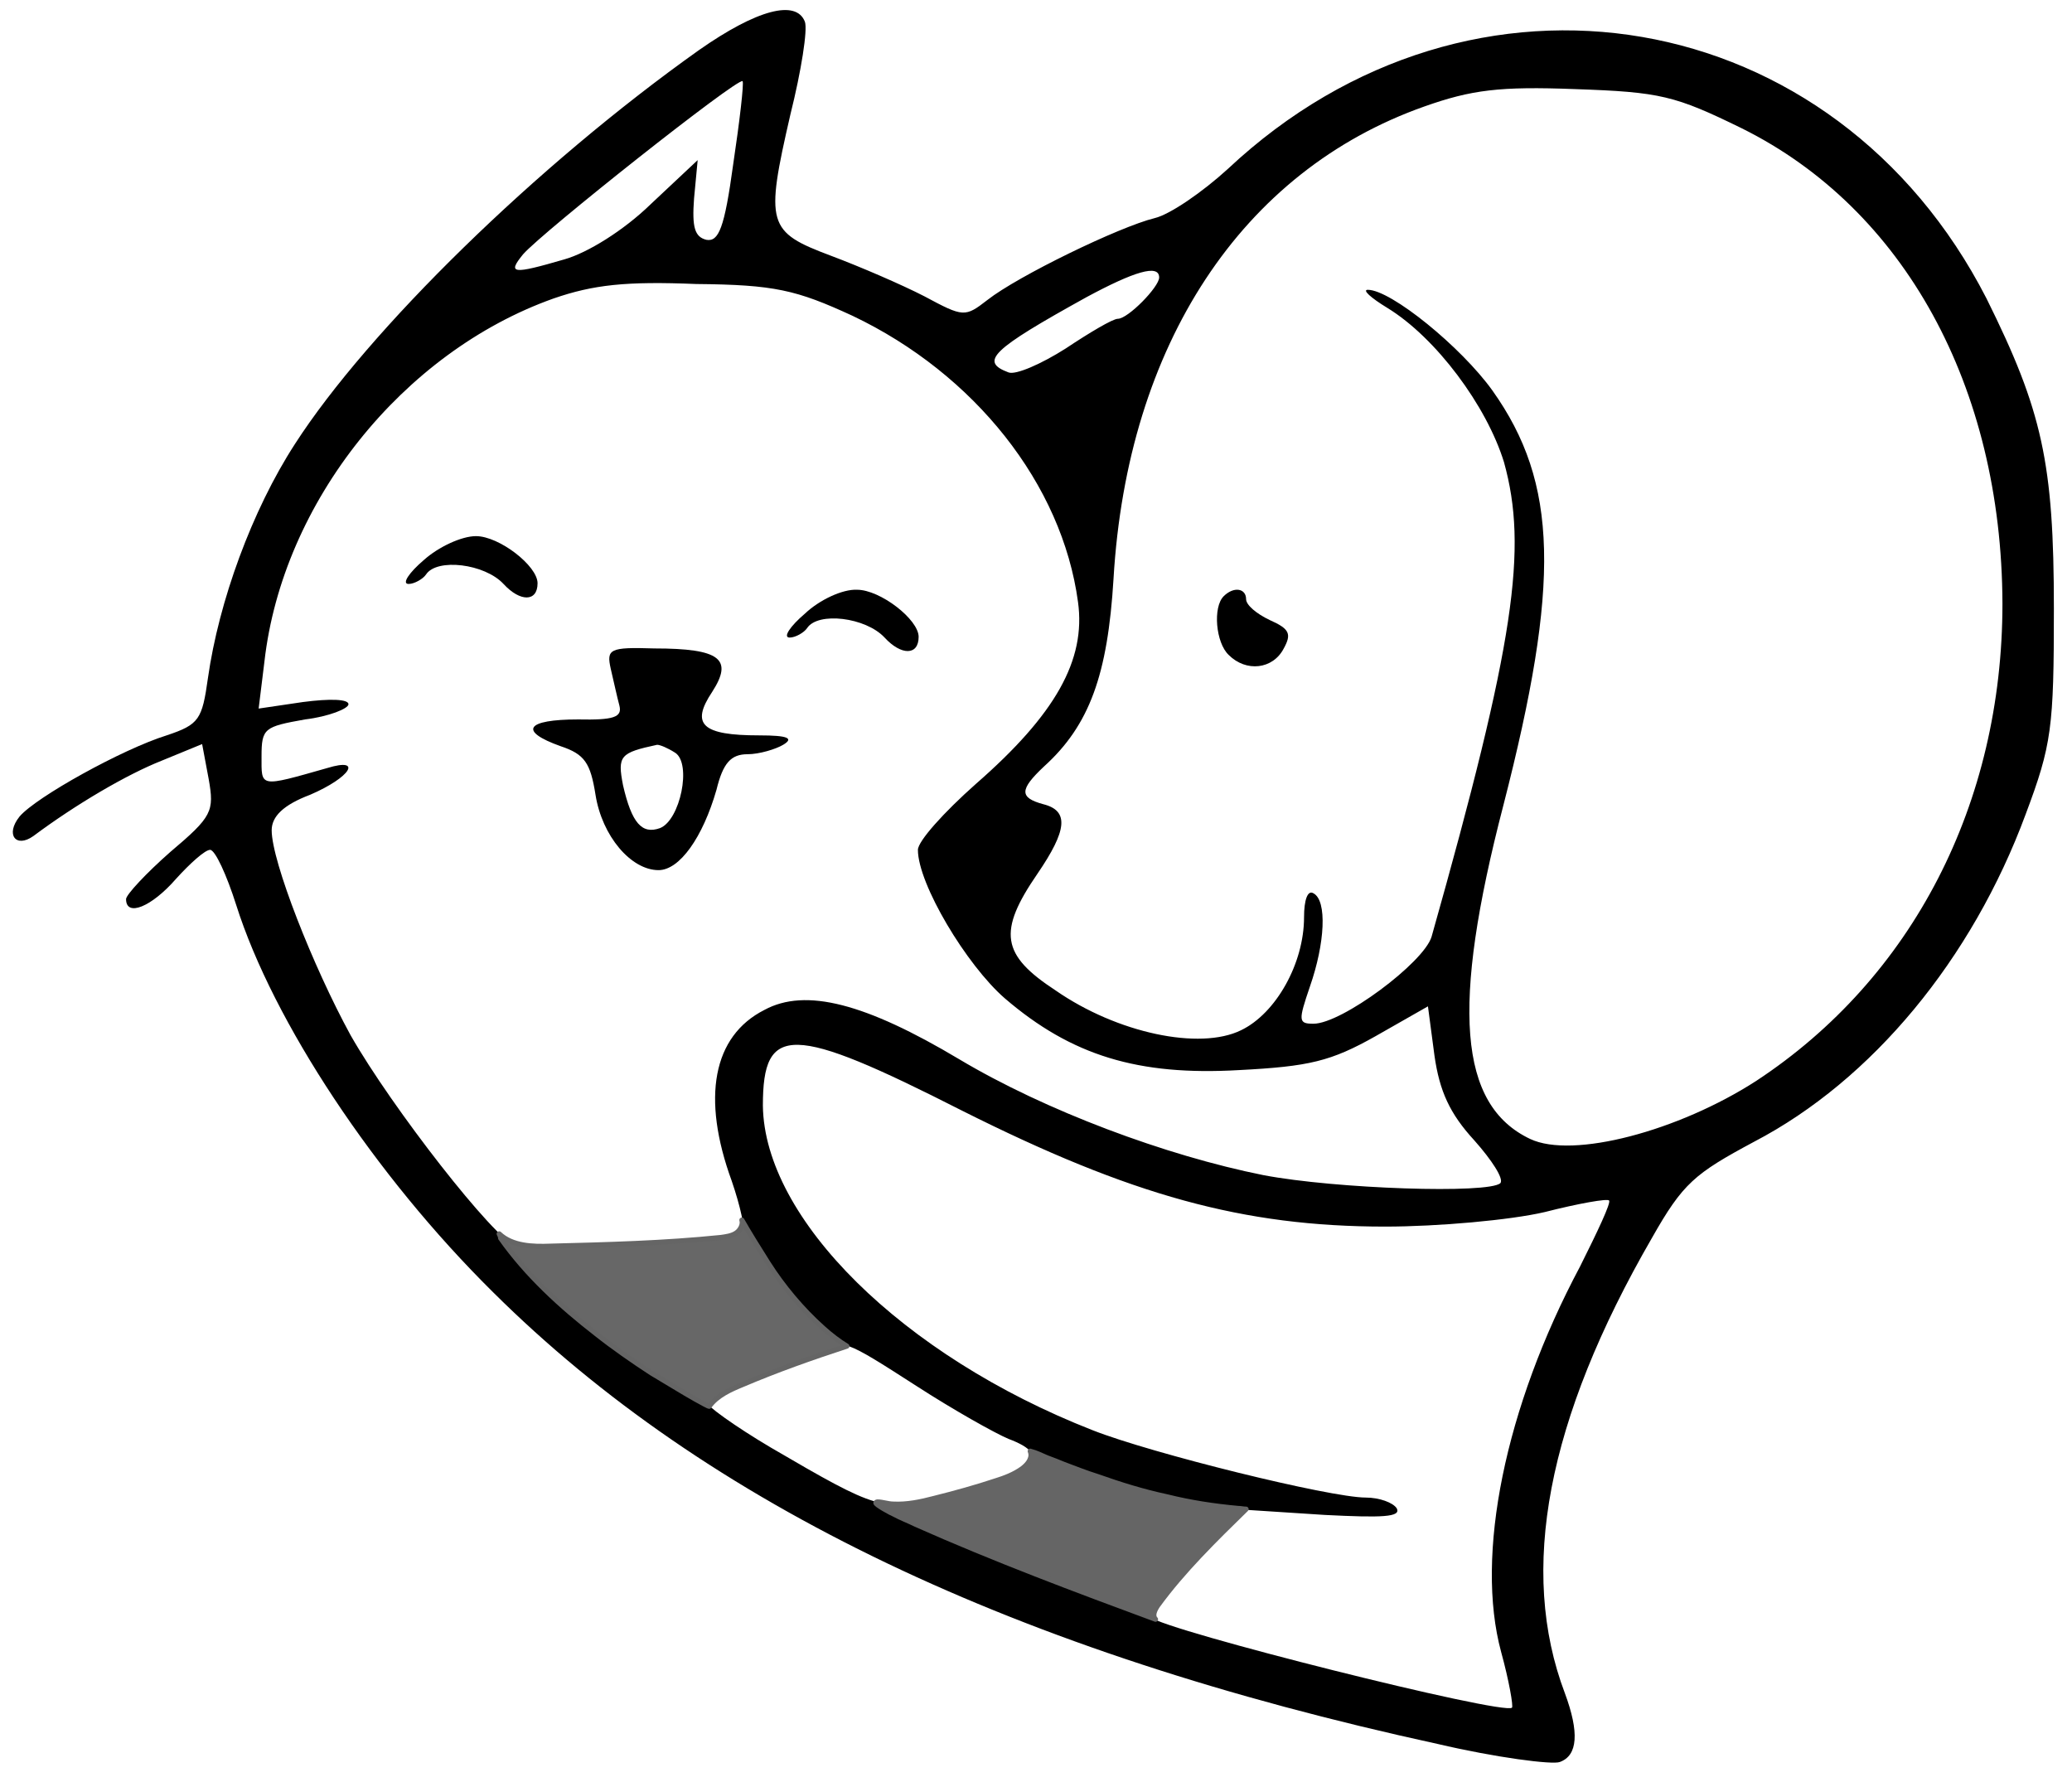<svg xml:space="preserve" style="enable-background:new 0 0 286 246;" viewBox="0 0 286 246" y="0px" x="0px" xmlns:xlink="http://www.w3.org/1999/xlink" xmlns="http://www.w3.org/2000/svg" id="Layer_1" version="1.1">
<style type="text/css">
	.st0{fill:#656565;stroke:#656565;stroke-width:0.7;stroke-linejoin:round;}
	.st1{fill:#676767;stroke:#656565;stroke-width:0.7;stroke-linejoin:round;}
</style>
<path d="M96.5,6.9C74.1,22.8,50.8,45.6,40.7,61.3c-5.9,9.1-10.5,21.7-12,32.3c-0.8,5.7-1.2,6.4-5.7,7.9c-6.1,1.9-18,8.5-20.3,11.2
	c-2,2.5-0.5,4.4,1.9,2.7c5.9-4.4,12.9-8.5,17.7-10.4l5.6-2.3l0.9,4.8c0.8,4.5,0.5,5.2-5.3,10.1c-3.3,2.9-6.1,5.9-6.1,6.5
	c0,2.5,3.5,1.1,6.9-2.8c1.9-2.1,4-4,4.7-4s2.3,3.5,3.6,7.6c5.1,16.1,19.1,37.3,35.5,53.5c29.5,29.3,72,49.6,130.3,62.3
	c8.1,1.9,15.9,2.9,16.9,2.5c2.5-0.9,2.7-4.1,0.7-9.5c-6.4-16.9-2.5-37.7,12-62.8c4.3-7.6,5.9-8.9,14.1-13.3
	c16.3-8.5,30.1-25.2,37.5-45.2c3.6-9.6,3.9-11.9,3.9-28.4c0-20.1-1.6-27.3-9.3-42.8c-20.9-40.8-71-49.5-104.7-17.9
	c-3.5,3.2-8,6.3-10.1,6.8c-4.9,1.2-18.9,8-23.1,11.3c-3.1,2.4-3.3,2.4-8.7-0.5c-3.1-1.6-8.9-4.1-12.9-5.6c-8.8-3.3-9.1-4.3-5.6-19.5
	c1.5-6,2.4-11.7,2-12.8C109.9-0.1,104.5,1.3,96.5,6.9z M101.2,22.7c-1.2,8.8-2,10.7-3.7,10.4c-1.6-0.4-2-1.7-1.7-5.7l0.5-5.3
	l-6.5,6.1c-3.7,3.6-8.7,6.7-11.9,7.6c-7.2,2.1-7.9,2-5.7-0.7c2.7-3.1,29.6-24.4,30.3-23.9C102.7,11.5,102.1,16.7,101.2,22.7z
	 M240.4,17.7c22.4,11.1,35.9,35.6,36,65.6c0,27.6-12.4,51.7-34,65.9c-10.7,6.9-25.3,10.8-31.2,8c-9.9-4.7-10.9-18.3-3.7-46
	c7.9-30.7,7.6-44.5-1.5-57.3c-4.3-6-14-13.9-17.2-13.9c-0.8,0,0.4,1.1,2.7,2.5c6.7,4.1,13.7,13.5,16.1,21.3
	c3.3,11.9,1.5,24.8-10,65.5c-1.1,3.6-12.4,12-16.3,12c-2.1,0-2.1-0.4-0.5-5.1c2.1-6,2.4-11.9,0.5-12.9c-0.8-0.5-1.3,0.9-1.3,3.3
	c0,6.4-3.9,13.3-8.7,15.6c-5.7,2.8-17.1,0.4-25.6-5.5c-7.5-4.9-8-8.1-2.5-16.1c4.1-6,4.4-8.7,0.8-9.6c-3.3-0.9-3.3-2,0.1-5.2
	c6.3-5.7,8.8-12.7,9.6-25.9c1.9-32.3,17.7-56.3,42.9-65.2c6.5-2.3,10.4-2.8,20.8-2.4C229.2,12.7,231.2,13.2,240.4,17.7z M160,38.3
	c0,1.3-4.3,5.7-5.7,5.7c-0.7,0-3.9,1.9-7.2,4.1c-3.3,2.1-6.9,3.7-7.9,3.3c-4-1.5-2.4-3.1,10.8-10.4C156.5,37.5,160,36.4,160,38.3z
	 M117.7,43.6c16.8,8,28.9,23.2,31.1,39.5c1.1,8-3.1,15.5-14.1,25.1c-4.4,3.9-8,7.9-8,9.1c0,4.7,6.7,15.9,12,20.5
	c9.2,7.9,18.4,10.7,32.3,9.9c9.7-0.5,12.7-1.2,18.9-4.7l7.2-4.1l0.9,6.8c0.7,4.9,2.1,8,5.5,11.7c2.4,2.7,4.1,5.3,3.6,5.9
	c-1.6,1.5-22.7,0.8-32.7-1.1c-13.5-2.7-30.1-8.9-42-16c-12.9-7.7-21.2-9.9-26.9-6.8c-7.1,3.6-8.7,12.1-4.5,23.6
	c1.2,3.5,1.9,6.7,1.5,7.1c-1.1,1.1-28.7,2.8-31.2,2c-3.1-1.1-17.2-19.2-22.9-29.2c-5.2-9.5-10.9-24-10.9-28.3c0-1.9,1.6-3.5,5.3-4.9
	c5.6-2.4,7.3-5.2,2.4-3.7c-9.5,2.7-9.1,2.7-9.1-1.6c0-3.9,0.4-4.1,6-5.1c3.3-0.4,6-1.5,6-2.1c0-0.7-2.5-0.8-6.3-0.3l-6.1,0.9
	l0.8-6.5c2.5-22,19.1-42.7,39.9-50.1c5.5-1.9,10-2.4,19.7-2C106.9,39.3,109.9,40,117.7,43.6z M132.8,153.3
	c23.3,11.7,38.8,16,58.4,16c7.3,0,17.3-0.9,22-2c4.7-1.2,8.7-1.9,8.9-1.6c0.3,0.3-1.6,4.3-4,9.1c-10.4,19.5-14.5,39.9-10.9,53.2
	c1.1,4,1.7,7.5,1.5,7.7c-1.1,1.1-48.1-10.7-49.9-12.5c-0.4-0.3,2.5-3.7,6.4-7.7l6.9-7.1l10.8,0.7c7.9,0.4,10.5,0.3,9.9-0.9
	c-0.5-0.8-2.4-1.5-4.3-1.5c-4.9,0-29.6-6.1-37.7-9.3c-26.3-10.3-45.3-29.2-45.5-44.8C105.3,141.3,109.2,141.3,132.8,153.3z
	 M126.5,191.3c5.1,3.3,10.8,6.5,12.7,7.3c6.4,2.4,3.6,4.7-9.5,8c-7.9,2-8.4,1.9-23.3-6.8c-4.9-2.9-9.1-5.9-9.1-6.5
	c0-0.7,3.2-2.1,7.1-3.2c3.7-1.2,7.9-2.7,8.9-3.5C116.3,184.8,116.4,184.8,126.5,191.3z"></path>
<path d="M168.9,82.3c-1.5,1.5-1.1,6.4,0.7,8.1c2.4,2.4,6.1,2,7.6-0.9c1.1-2,0.8-2.7-1.9-3.9c-1.9-0.9-3.3-2.1-3.3-2.9
	C172,81.2,170.3,80.9,168.9,82.3z"></path>
<path d="M111.1,84.7c-2,1.7-3.1,3.3-2.1,3.3c0.8,0,2-0.7,2.4-1.3c1.5-2.3,8.1-1.5,10.7,1.3c2.3,2.5,4.7,2.5,4.7-0.1
	c0-2.4-5.3-6.5-8.5-6.5C116.3,81.3,113.1,82.8,111.1,84.7z"></path>
<path d="M58.5,77.3c-2,1.7-3.1,3.3-2.1,3.3c0.8,0,2-0.7,2.4-1.3c1.5-2.3,8.1-1.5,10.7,1.3c2.3,2.5,4.7,2.5,4.7-0.1
	c0-2.4-5.3-6.5-8.5-6.5C63.7,74,60.5,75.5,58.5,77.3z"></path>
<path d="M84.3,92.3c0.4,1.7,0.9,4,1.2,5.1c0.4,1.6-0.8,2-5.7,1.9c-7.2,0-8.3,1.6-2.4,3.7c3.3,1.1,4.1,2.3,4.8,6.7
	c0.9,5.7,4.9,10.4,8.7,10.4c2.9,0,6.1-4.5,8-11.1c0.9-3.7,2-4.9,4.3-4.9c1.6,0,3.9-0.7,4.9-1.3c1.5-0.9,0.7-1.3-3.3-1.3
	c-7.9,0-9.5-1.5-6.5-6c2.9-4.5,1.2-6-8-6C84.1,89.3,83.7,89.6,84.3,92.3z M93.2,103.9c2.3,1.5,0.7,9.3-2.1,10.4
	c-2.5,0.9-3.9-0.7-5.1-5.9c-0.8-4.1-0.4-4.5,4.7-5.6C91.1,102.8,92.1,103.2,93.2,103.9z"></path>
<path d="M120.9,207.4c0,0,0.1-0.1,0.2-0.1c0.7,0,1.5,0.3,2.2,0.3c1.9,0.1,3.8-0.3,5.7-0.8c2.8-0.7,5.7-1.5,8.4-2.4
	c1.3-0.4,2.6-0.9,3.7-1.7c0.4-0.3,0.8-0.7,1-1.1c0.2-0.4,0.3-0.8,0.1-1.3c0.8,0.2,1.6,0.6,2.3,0.9c0.8,0.3,1.6,0.6,2.3,0.9
	c1.6,0.6,3.1,1.2,4.7,1.7c3.1,1.1,6.3,2.1,9.6,2.8c3.2,0.8,6.5,1.3,9.8,1.6c0.4,0,0.7,0.1,1.1,0.1c-4.3,4.2-8.7,8.5-12.2,13.3
	c-0.4,0.6-0.8,1.4-0.3,1.9c-11.1-4.1-22.3-8.3-33.1-13.1c-1-0.5-2.1-0.9-3-1.4C123.1,208.9,120.7,207.6,120.9,207.4z" class="st0"></path>
<path d="M68.9,170.3c1.8,1.7,4.6,1.8,7.1,1.7c7.9-0.2,15.7-0.4,23.5-1.2c0.7-0.1,1.5-0.2,2.1-0.6s1-1.2,0.8-1.8
	c0.9,1.6,2.4,4,3.6,5.9c2.1,3.3,4.7,6.4,7.6,9c1.1,1,2.3,1.9,3.3,2.5c-4.9,1.6-9.7,3.3-14.4,5.3c-1.7,0.7-3.5,1.5-4.6,3
	c-0.1,0.1-3.7-2-4-2.2c-1.3-0.8-2.7-1.6-4-2.4c-2.6-1.7-5.2-3.5-7.6-5.4c-4.9-3.8-9.6-8.1-13.2-13.2C69.1,170.7,69,170.5,68.9,170.3
	z" class="st1"></path>
</svg>
